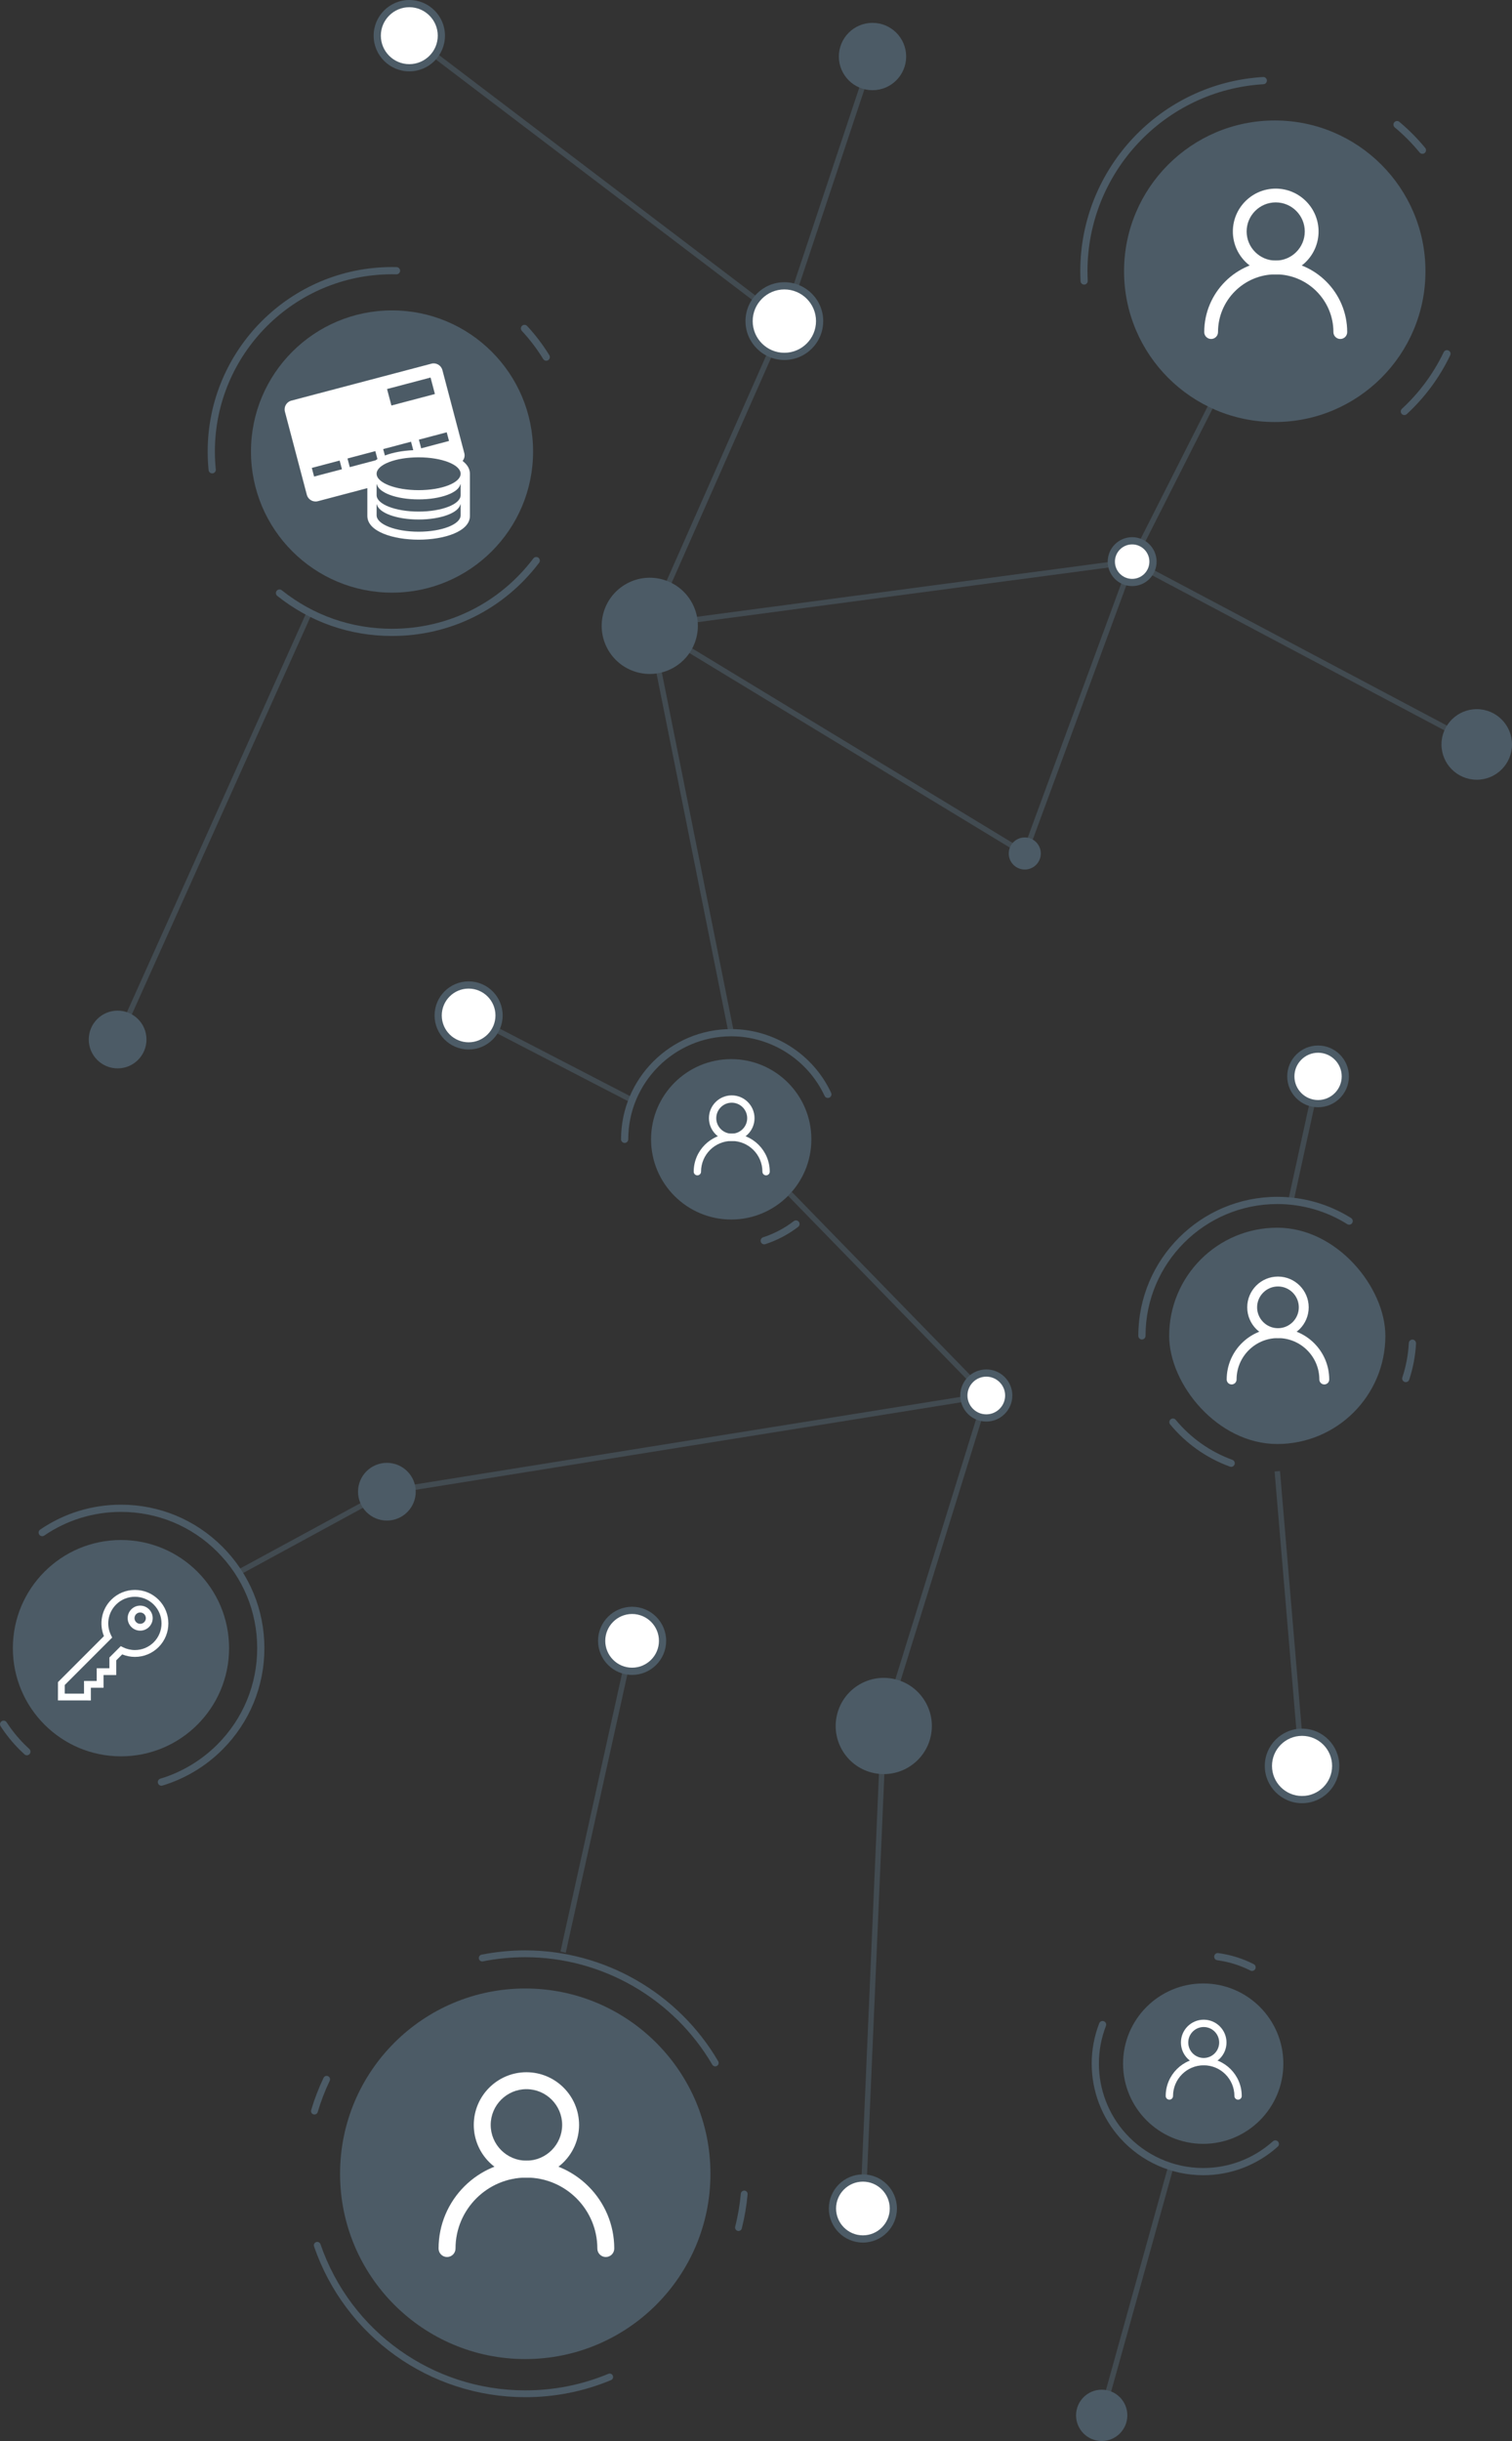 <?xml version="1.0" encoding="UTF-8"?>
<svg id="Layer_1"
    xmlns="http://www.w3.org/2000/svg" viewBox="0 0 1407.14 2270.57">
    <rect x="0" y="0" width="1407.14" height="2270.57" fill="#333333" stroke="none"/>
    <defs>
        <style>.cls-1{fill:#fff;}.cls-2{opacity:.6;}.cls-3{fill:#4c5b66;}</style>
    </defs>
    <g class="cls-2">
        <polygon class="cls-3" points="1050.28 523.5 1187.63 252.07 1192.11 254.34 1057 521.36 1375.51 690.25 1373.15 694.69 1050.28 523.5"/>
        <path class="cls-3" d="m601.47,583.1l.57-1.29-.37-1.85,1.26-.17,124.72-282.11,81.95-245.89,4.78,1.59-82.04,246.11-123.56,279.52,448.66-59.62-102.44,278.25-2.61-1.59-344.13-208.84,74.72,372.89-4.93.99-75.63-377.42-.95-.58Zm448.36-57.62l-437.75,58.17,340.32,206.52,97.44-264.69Z"/>
        <rect class="cls-3" x="552.93" y="-53.33" width="5.03" height="438.53" transform="translate(87.35 507.91) rotate(-52.78)"/>
        <rect class="cls-3" x="1154.61" y="1056.72" width="118.75" height="5.04" transform="translate(-80.03 2019.07) rotate(-77.67)"/>
        <rect class="cls-3" x="1197.7" y="1368.07" width="5.03" height="275.02" transform="translate(-122.22 106.13) rotate(-4.82)"/>
        <polygon class="cls-3" points="733.32 1112.22 736.92 1108.71 920.75 1297.37 920.3 1298.8 824.94 1605.76 805.56 2054.4 800.53 2054.19 819.94 1604.89 820.04 1604.58 915.05 1298.74 733.32 1112.22"/>
        <rect class="cls-3" x="937.41" y="2128.52" width="240.13" height="5.04" transform="translate(-1279.04 2578.57) rotate(-74.45)"/>
        <rect class="cls-3" x="407.78" y="1668.62" width="296.75" height="5.03" transform="translate(-1195.72 1852.58) rotate(-77.51)"/>
        <polygon class="cls-3" points="220.79 1460.44 359.65 1385.07 917.5 1295.57 918.3 1300.54 360.87 1389.97 223.2 1464.86 220.79 1460.44"/>
        <rect class="cls-3" x="509.67" y="898.29" width="5.03" height="171.35" transform="translate(-597.1 986.51) rotate(-62.63)"/>
        <rect class="cls-3" x="-19.06" y="765.76" width="435.57" height="5.03" transform="translate(-583.5 634.64) rotate(-65.8)"/>
    </g>
    <g>
        <path class="cls-3" d="m364.84,551.27h0c-72.5,0-131.27-58.77-131.27-131.27h0c0-72.5,58.77-131.27,131.27-131.27h0c72.5,0,131.27,58.77,131.27,131.27h0c0,72.5-58.77,131.27-131.27,131.27Z"/>
        <path class="cls-3" d="m193.27,420c0-94.61,76.97-171.59,171.58-171.59,1.4,0,2.81.02,4.21.05,1.86.04,3.4,1.73,3.28,3.44-.04,1.85-1.58,3.32-3.43,3.28-1.35-.03-2.7-.05-4.06-.05-90.91,0-164.87,73.96-164.87,164.87,0,5.56.29,11.16.84,16.64.17,1.87-1.16,3.49-3.01,3.67-1.84.19-3.49-1.16-3.68-3-.57-5.71-.86-11.53-.86-17.31Zm63.49,131.65c0-.73.23-1.47.73-2.09,1.16-1.45,3.27-1.69,4.72-.53,29.42,23.45,64.92,35.84,102.64,35.84,52.09,0,100.02-23.85,131.52-65.43,1.12-1.48,3.22-1.77,4.7-.65,1.47,1.12,1.77,3.23.65,4.7-32.77,43.27-82.66,68.09-136.87,68.09-39.26,0-76.19-12.9-106.82-37.3-.83-.66-1.26-1.64-1.26-2.63Zm227.99-246.14c0-.9.36-1.8,1.07-2.46,1.36-1.26,3.48-1.18,4.75.17,7.77,8.36,14.72,17.52,20.66,27.21.96,1.57.47,3.64-1.1,4.62-1.59.97-3.65.47-4.62-1.11-5.71-9.32-12.39-18.11-19.86-26.15-.6-.65-.89-1.47-.89-2.28Z"/>
        <path class="cls-1" d="m430.5,428.78c1.55-2,2.31-4.57,1.62-7.2l-20.4-77.33c-1.18-4.47-5.78-7.15-10.24-5.96l-130.37,34.37c-4.45,1.18-7.13,5.79-5.96,10.25l20.4,77.33c1.17,4.46,5.79,7.14,10.25,5.97l46.07-12.15v25.89c0,14.48,24,22.06,47.72,22.06s47.74-7.58,47.74-22.06v-39.27c0-4.71-2.58-8.68-6.82-11.9Zm-14.76-26.66l2.13,8.05-25.92,6.85-2.12-8.07,25.9-6.83Zm-15.04-50.94l4.05,15.33-40.49,10.69-4.05-15.33,40.49-10.69Zm-18.17,59.7l2.07,7.87c-9.58.43-18.91,2.1-26.4,4.96l-1.58-5.98,25.91-6.85Zm-90.22,32.41l-2.12-8.04,25.91-6.85,2.13,8.08-25.92,6.81Zm31.1-16.81l25.89-6.85,1.96,7.38c-.63.38-1.22.78-1.8,1.19l-23.94,6.32-2.12-8.04Zm105.28,52.82c0,8.44-17.49,15.28-39.1,15.28s-39.09-6.85-39.09-15.28v-9.51c0-.32.18-.61.24-.91,1.24,8.01,18.06,14.36,38.85,14.36s37.63-6.35,38.86-14.36c.05.3.24.59.24.91v9.51Zm0-18.71c0,8.44-17.49,15.27-39.1,15.27s-39.09-6.84-39.09-15.27v-9.51c0-.31.18-.61.24-.91,1.24,8,18.06,14.36,38.85,14.36s37.63-6.36,38.86-14.36c.05.3.24.6.24.91v9.51Zm-39.1-4.65c-21.58,0-39.09-6.84-39.09-15.27s17.51-15.27,39.09-15.27,39.1,6.84,39.1,15.27c0,8.43-17.49,15.27-39.1,15.27Z"/>
    </g>
    <g>
        <rect class="cls-3" x="1088.08" y="1141.98" width="201.21" height="201.21" rx="100.61" ry="100.61"/>
        <path class="cls-3" d="m1059.36,1242.59c0-71.31,58.01-129.33,129.33-129.33,24.38,0,48.13,6.82,68.68,19.72,1.57.99,2.04,3.06,1.06,4.63-.99,1.57-3.05,2.04-4.63,1.06-19.48-12.23-41.99-18.69-65.1-18.69-67.61,0-122.62,55-122.62,122.62,0,1.85-1.5,3.36-3.35,3.36s-3.35-1.5-3.35-3.36Zm28.87,80.24c0-.97.41-1.93,1.22-2.59,1.43-1.18,3.54-.98,4.72.45,13.98,16.9,32.22,29.77,52.75,37.22,1.74.63,2.66,2.55,2.01,4.3-.63,1.74-2.55,2.64-4.3,2.01-21.65-7.85-40.89-21.42-55.62-39.25-.52-.63-.77-1.38-.77-2.13Zm216.69-40.56c0-.35.06-.7.18-1.06,3.42-10.31,5.44-21.08,6.03-31.99.1-1.85,1.68-3.27,3.54-3.17,1.85.1,3.12,1.74,3.17,3.53-.62,11.51-2.76,22.87-6.37,33.75-.58,1.76-2.48,2.71-4.24,2.13-1.41-.47-2.3-1.78-2.3-3.19Z"/>
        <g>
            <path class="cls-1" d="m1232.45,1287.78c-2.54,0-4.6-2.06-4.6-4.6,0-21.24-17.28-38.52-38.52-38.52-21.24,0-38.52,17.28-38.52,38.52,0,2.54-2.06,4.6-4.6,4.6s-4.6-2.06-4.6-4.6c0-26.31,21.41-47.72,47.72-47.72s47.72,21.41,47.72,47.72c0,2.54-2.06,4.6-4.6,4.6Z"/>
            <path class="cls-1" d="m1189.33,1244.66c-15.77,0-28.6-12.83-28.6-28.61,0-15.77,12.83-28.61,28.6-28.61,15.78,0,28.61,12.83,28.61,28.61s-12.83,28.61-28.61,28.61Zm0-48.02c-10.7,0-19.41,8.71-19.41,19.41s8.71,19.41,19.41,19.41,19.41-8.71,19.41-19.41-8.71-19.41-19.41-19.41Z"/>
        </g>
    </g>
    <g>
        <path class="cls-3" d="m112.58,1633.7h0c-55.56,0-100.61-45.04-100.61-100.61h0c0-55.56,45.04-100.61,100.61-100.61h0c55.56,0,100.61,45.04,100.61,100.61h0c0,55.56-45.04,100.61-100.61,100.61Z"/>
        <g>
            <path class="cls-1" d="m130.46,1493.52c-3.11,0-6.03,1.21-8.23,3.41-4.54,4.54-4.54,11.92,0,16.46,2.2,2.2,5.12,3.41,8.23,3.41s6.03-1.21,8.23-3.41c4.54-4.54,4.54-11.92,0-16.46-2.2-2.2-5.12-3.41-8.23-3.41Zm3.73,15.37c-1,1-2.32,1.55-3.73,1.55s-2.73-.55-3.73-1.55c-2.06-2.06-2.06-5.41,0-7.46,1-1,2.32-1.55,3.73-1.55s2.73.55,3.73,1.55c2.06,2.06,2.06,5.41,0,7.46Z"/>
            <path class="cls-1" d="m147.58,1488.03c-5.88-5.88-13.7-9.12-22.02-9.12s-16.14,3.24-22.02,9.12c-8.95,8.95-11.55,22.3-6.8,33.85l-42.79,42.79-.03,17.02,30.64.03v-11.81h11.81v-11.81h11.81v-13.67l5.56-5.56c3.73,1.53,7.78,2.33,11.83,2.33,8.32,0,16.14-3.24,22.02-9.12,12.14-12.14,12.14-31.9,0-44.05Zm-4.5,39.55c-4.68,4.68-10.91,7.26-17.53,7.26-3.84,0-7.68-.9-11.1-2.61l-2.05-1.03-10.6,10.6v9.95h-11.81v11.81h-11.81v11.8l-17.91-.02.02-8.02,44.11-44.11-1.03-2.05c-4.78-9.56-2.92-21.06,4.64-28.62,4.68-4.68,10.91-7.26,17.53-7.26s12.85,2.58,17.53,7.26c9.66,9.66,9.66,25.39,0,35.05Z"/>
        </g>
        <path class="cls-3" d="m0,1603.86c0-1.1.53-2.18,1.53-2.82,1.56-1.01,3.64-.56,4.64.99,4.81,7.42,10.46,14.38,16.79,20.71,1.42,1.43,2.87,2.8,4.33,4.14,1.37,1.25,1.46,3.37.22,4.74-1.25,1.37-3.37,1.47-4.75.22-1.55-1.41-3.07-2.86-4.56-4.36-6.65-6.66-12.6-13.99-17.66-21.8-.37-.56-.54-1.2-.54-1.82Zm35.92-178.29c0-1.07.51-2.12,1.46-2.77,22.19-15.16,48.19-23.18,75.19-23.18,35.66,0,69.17,13.88,94.39,39.09,25.22,25.22,39.1,58.74,39.1,94.38s-13.88,69.17-39.09,94.39c-15.56,15.57-34.86,27.12-55.78,33.42-1.78.53-3.65-.47-4.18-2.25-.56-1.76.47-3.65,2.24-4.18,19.87-5.98,38.19-16.96,52.98-31.74,23.94-23.95,37.13-55.78,37.13-89.64s-13.19-65.68-37.14-89.64c-23.94-23.94-55.78-37.12-89.64-37.12-25.65,0-50.34,7.61-71.41,22.01-1.53,1.05-3.62.65-4.66-.88-.39-.58-.58-1.24-.58-1.89Z"/>
    </g>
    <g>
        <path class="cls-3" d="m1186.35,392.56h0c-77.46,0-140.25-62.79-140.25-140.25h0c0-77.46,62.79-140.25,140.25-140.25h0c77.46,0,140.25,62.79,140.25,140.25h0c0,77.46-62.79,140.25-140.25,140.25Z"/>
        <path class="cls-3" d="m1005.35,252.32c0-95.68,74.74-175.04,170.14-180.68,1.85-.11,3.44,1.3,3.55,3.15.06,1.83-1.3,3.44-3.15,3.55-91.87,5.43-163.84,81.85-163.84,173.97,0,2.97.08,5.94.24,8.89.06,1.86-1.33,3.43-3.18,3.52-1.85.09-3.43-1.33-3.52-3.18-.15-3.05-.23-6.13-.24-9.22Zm291.46-136.4c0-.76.25-1.52.78-2.15,1.19-1.42,3.31-1.61,4.73-.42,8.72,7.29,16.81,15.44,24.04,24.24,1.17,1.43.96,3.55-.46,4.72-1.43,1.18-3.55.97-4.73-.46-6.96-8.47-14.75-16.33-23.15-23.35-.8-.66-1.2-1.62-1.2-2.58Zm6.8,266.81c0-.9.36-1.8,1.07-2.46,16.26-15.04,29.34-32.76,38.89-52.66.8-1.67,2.81-2.38,4.48-1.57,1.67.8,2.37,2.81,1.57,4.47-9.91,20.66-23.5,39.06-40.38,54.68-1.36,1.26-3.48,1.17-4.74-.18-.6-.65-.89-1.46-.89-2.28Z"/>
        <g>
            <path class="cls-1" d="m1247.35,315.31c-3.54,0-6.41-2.87-6.41-6.41,0-29.61-24.09-53.7-53.7-53.7s-53.7,24.09-53.7,53.7c0,3.54-2.87,6.41-6.41,6.41s-6.41-2.87-6.41-6.41c0-36.68,29.84-66.52,66.53-66.52,36.68,0,66.52,29.84,66.52,66.52,0,3.54-2.87,6.41-6.41,6.41Z"/>
            <path class="cls-1" d="m1187.24,255.2c-21.99,0-39.88-17.88-39.88-39.87s17.89-39.88,39.88-39.88c21.99,0,39.88,17.89,39.88,39.88,0,21.99-17.89,39.87-39.88,39.87Zm0-66.94c-14.92,0-27.06,12.14-27.06,27.06s12.14,27.06,27.06,27.06,27.05-12.14,27.05-27.06-12.14-27.06-27.05-27.06Z"/>
        </g>
    </g>
    <g>
        <path class="cls-3" d="m1119.76,1994.15h0c-41.2,0-74.59-33.4-74.59-74.6h0c0-41.2,33.4-74.59,74.59-74.59h0c41.2,0,74.59,33.4,74.59,74.59h0c0,41.2-33.4,74.6-74.59,74.6Z"/>
        <path class="cls-3" d="m1015.98,1919.59c0-12.91,2.36-25.55,7-37.56.67-1.73,2.61-2.59,4.34-1.92,1.73.67,2.58,2.62,1.92,4.34-4.35,11.24-6.55,23.06-6.55,35.14,0,23.97,8.83,47,24.87,64.85,18.38,20.46,44.71,32.2,72.24,32.2,23.97,0,47-8.83,64.85-24.87,1.38-1.24,3.5-1.12,4.74.25,1.24,1.38,1.13,3.5-.25,4.74-19.09,17.15-43.71,26.59-69.34,26.59-29.43,0-57.58-12.55-77.23-34.42-17.14-19.08-26.58-43.71-26.58-69.34Zm113.99-99.54c0-.15.01-.3.04-.46.25-1.84,1.94-3.12,3.78-2.87,11.53,1.56,22.62,5.02,32.95,10.26,1.66.84,2.31,2.86,1.48,4.51-.84,1.65-2.86,2.31-4.51,1.47-9.67-4.9-20.04-8.13-30.83-9.59-1.69-.23-2.91-1.67-2.91-3.32Z"/>
        <g>
            <path class="cls-1" d="m1152.21,1953.06c-1.88,0-3.41-1.52-3.41-3.41,0-15.75-12.81-28.57-28.56-28.57s-28.56,12.82-28.56,28.57c0,1.89-1.53,3.41-3.41,3.41s-3.41-1.52-3.41-3.41c0-19.51,15.87-35.38,35.38-35.38,19.51,0,35.38,15.87,35.38,35.38,0,1.89-1.53,3.41-3.41,3.41Z"/>
            <path class="cls-1" d="m1120.23,1921.09c-11.7,0-21.21-9.51-21.21-21.21s9.51-21.21,21.21-21.21,21.21,9.51,21.21,21.21-9.51,21.21-21.21,21.21Zm0-35.6c-7.94,0-14.39,6.46-14.39,14.4s6.46,14.39,14.39,14.39c7.93,0,14.39-6.46,14.39-14.39,0-7.93-6.46-14.4-14.39-14.4Z"/>
        </g>
    </g>
    <g>
        <path class="cls-3" d="m680.51,1134.37h0c-41.2,0-74.6-33.4-74.6-74.6h0c0-41.2,33.4-74.59,74.6-74.59h0c41.2,0,74.59,33.4,74.59,74.59h0c0,41.2-33.4,74.6-74.59,74.6Z"/>
        <path class="cls-3" d="m577.98,1059.77c0-56.53,45.99-102.53,102.53-102.53,39.71,0,76.2,23.27,92.98,59.27.77,1.69.05,3.68-1.63,4.46-1.68.78-3.68.06-4.46-1.62-15.68-33.65-49.79-55.4-86.9-55.4-52.83,0-95.82,42.98-95.82,95.81,0,1.85-1.5,3.36-3.35,3.36s-3.35-1.5-3.35-3.36Zm129.88,94.33c0-1.42.9-2.73,2.32-3.19,10.3-3.35,19.91-8.41,28.54-15.03,1.47-1.13,3.58-.85,4.71.62,1.12,1.47.84,3.58-.62,4.7-9.24,7.08-19.53,12.49-30.55,16.09-1.76.57-3.66-.39-4.23-2.15-.11-.35-.17-.7-.17-1.04Z"/>
        <g>
            <path class="cls-1" d="m712.95,1093.28c-1.88,0-3.41-1.52-3.41-3.41,0-15.75-12.81-28.57-28.56-28.57s-28.56,12.82-28.56,28.57c0,1.89-1.53,3.41-3.41,3.41s-3.41-1.52-3.41-3.41c0-19.51,15.87-35.38,35.38-35.38,19.51,0,35.38,15.87,35.38,35.38,0,1.89-1.53,3.41-3.41,3.41Z"/>
            <path class="cls-1" d="m680.98,1061.31c-11.7,0-21.21-9.51-21.21-21.21s9.51-21.21,21.21-21.21c11.69,0,21.21,9.51,21.21,21.21,0,11.69-9.51,21.21-21.21,21.21Zm0-35.6c-7.93,0-14.39,6.46-14.39,14.4,0,7.93,6.46,14.39,14.39,14.39s14.39-6.46,14.39-14.39-6.45-14.4-14.39-14.4Z"/>
        </g>
    </g>
    <g>
        <path class="cls-3" d="m488.83,2194.35h0c-95.18,0-172.35-77.16-172.35-172.35h0c0-95.18,77.16-172.35,172.35-172.35h0c95.18,0,172.35,77.16,172.35,172.35h0c0,95.18-77.16,172.35-172.35,172.35Z"/>
        <path class="cls-3" d="m488.83,2229.8c-88.76,0-167.75-56.36-196.57-140.24-.57-1.66.31-3.46,1.97-4.03,1.66-.56,3.46.31,4.03,1.97,27.94,81.33,104.52,135.97,190.57,135.97,26.8,0,52.82-5.18,77.36-15.39,1.62-.66,3.47.09,4.15,1.71.67,1.62-.09,3.48-1.71,4.15-25.31,10.53-52.16,15.87-79.8,15.87Zm198.47-154.59c-.26,0-.52-.03-.78-.09-1.7-.43-2.73-2.15-2.31-3.85,2.53-10.04,4.28-20.39,5.23-30.75.16-1.74,1.72-2.97,3.45-2.87,1.74.16,3.03,1.7,2.87,3.45-.97,10.68-2.79,21.35-5.39,31.72-.36,1.44-1.66,2.4-3.07,2.4Zm-394.68-108.34c-.3,0-.6-.04-.9-.13-1.68-.5-2.64-2.27-2.14-3.95,3.05-10.27,6.93-20.39,11.54-30.05.75-1.59,2.65-2.24,4.23-1.5,1.58.76,2.25,2.65,1.5,4.23-4.47,9.38-8.23,19.18-11.18,29.14-.41,1.37-1.67,2.27-3.04,2.27Zm373.01-44.78c-1.09,0-2.15-.56-2.74-1.57-36.03-61.67-102.73-99.97-174.06-99.97-13.28,0-26.54,1.3-39.43,3.86-1.74.36-3.39-.79-3.73-2.5-.34-1.72.78-3.39,2.5-3.73,13.29-2.63,26.97-3.97,40.66-3.98,73.58,0,142.38,39.51,179.54,103.11.88,1.52.37,3.46-1.14,4.34-.5.29-1.05.43-1.6.43Z"/>
        <g>
            <path class="cls-1" d="m563.79,2099.42c-4.35,0-7.88-3.52-7.88-7.88,0-36.39-29.61-66-66-66-36.39,0-65.99,29.61-65.99,66,0,4.35-3.53,7.88-7.88,7.88s-7.88-3.52-7.88-7.88c0-45.08,36.67-81.75,81.75-81.75,45.08,0,81.75,36.67,81.75,81.75,0,4.35-3.53,7.88-7.88,7.88Z"/>
            <path class="cls-1" d="m489.92,2025.55c-27.02,0-49-21.98-49-49s21.98-49,49-49c27.02,0,49,21.98,49,49.01s-21.98,49-49,49Zm0-82.25c-18.33,0-33.25,14.92-33.25,33.25s14.92,33.25,33.25,33.25,33.25-14.92,33.25-33.25-14.92-33.25-33.25-33.25Z"/>
        </g>
    </g>
    <path class="cls-3" d="m953.7,808.82c-8.24,0-14.92-6.68-14.92-14.92s6.68-14.92,14.92-14.92,14.92,6.68,14.92,14.92-6.68,14.92-14.92,14.92Z"/>
    <circle class="cls-3" cx="604.67" cy="582.09" r="44.75" transform="translate(-127.67 992.13) rotate(-73.15)"/>
    <path class="cls-3" d="m360.05,1414.4c-14.83,0-26.85-12.02-26.85-26.85s12.02-26.85,26.85-26.85,26.85,12.02,26.85,26.85-12.02,26.85-26.85,26.85Z"/>
    <circle class="cls-3" cx="822.44" cy="1605.32" r="44.75" transform="translate(-920.07 2071.31) rotate(-77.84)"/>
    <path class="cls-3" d="m1025.29,2270.57c-13.18,0-23.86-10.68-23.86-23.86s10.68-23.87,23.86-23.87,23.87,10.68,23.87,23.87-10.68,23.86-23.87,23.86Z"/>
    <path class="cls-3" d="m109.46,993.77c-14.83,0-26.85-12.02-26.85-26.85s12.02-26.85,26.85-26.85,26.85,12.02,26.85,26.85-12.02,26.85-26.85,26.85Z"/>
    <path class="cls-3" d="m812,83.9c-17.3,0-31.32-14.02-31.32-31.32s14.02-31.32,31.32-31.32,31.32,14.02,31.32,31.32-14.02,31.32-31.32,31.32Z"/>
    <path class="cls-3" d="m1374.33,725.29c-18.12,0-32.81-14.69-32.81-32.82s14.69-32.82,32.81-32.82,32.82,14.69,32.82,32.82-14.69,32.82-32.82,32.82Z"/>
    <g>
        <path class="cls-1" d="m1226.66,1026.59c-14,0-25.36-11.35-25.36-25.36s11.35-25.36,25.36-25.36,25.36,11.35,25.36,25.36-11.35,25.36-25.36,25.36Z"/>
        <path class="cls-3" d="m1197.95,1001.23c0-15.83,12.88-28.71,28.71-28.71s28.71,12.88,28.71,28.71-12.88,28.71-28.71,28.71-28.71-12.88-28.71-28.71Zm50.71,0c0-12.13-9.87-22-22.01-22s-22,9.87-22,22,9.87,22,22,22,22.01-9.87,22.01-22Z"/>
    </g>
    <g>
        <path class="cls-1" d="m729.96,331.51c-18.12,0-32.82-14.69-32.82-32.82s14.69-32.82,32.82-32.82,32.81,14.69,32.81,32.82-14.69,32.82-32.81,32.82Z"/>
        <path class="cls-3" d="m693.79,298.69c0-19.95,16.22-36.17,36.17-36.17s36.17,16.23,36.17,36.17-16.23,36.17-36.17,36.17-36.17-16.23-36.17-36.17Zm65.63,0c0-16.24-13.22-29.46-29.47-29.46s-29.46,13.21-29.46,29.46,13.21,29.46,29.46,29.46,29.47-13.21,29.47-29.46Z"/>
    </g>
    <g>
        <circle class="cls-1" cx="436.12" cy="944.55" r="28.34"/>
        <path class="cls-3" d="m404.42,944.55c0-17.48,14.21-31.7,31.69-31.7s31.7,14.22,31.7,31.7-14.22,31.69-31.7,31.69-31.69-14.22-31.69-31.69Zm56.68,0c0-13.78-11.21-24.98-24.99-24.98s-24.98,11.21-24.98,24.98,11.21,24.98,24.98,24.98,24.99-11.21,24.99-24.98Z"/>
    </g>
    <g>
        <path class="cls-1" d="m588.26,1554.61c-15.65,0-28.34-12.69-28.34-28.34s12.69-28.34,28.34-28.34,28.34,12.69,28.34,28.34-12.69,28.34-28.34,28.34Z"/>
        <path class="cls-3" d="m556.57,1526.27c0-17.48,14.21-31.7,31.69-31.7s31.7,14.22,31.7,31.7-14.22,31.7-31.7,31.7-31.69-14.22-31.69-31.7Zm56.68,0c0-13.78-11.21-24.98-24.99-24.98s-24.98,11.21-24.98,24.98,11.21,24.98,24.98,24.98,24.99-11.21,24.99-24.98Z"/>
    </g>
    <g>
        <path class="cls-1" d="m1211.74,1673.94c-17.3,0-31.32-14.02-31.32-31.32s14.02-31.32,31.32-31.32,31.32,14.02,31.32,31.32-14.02,31.32-31.32,31.32Z"/>
        <path class="cls-3" d="m1177.07,1642.62c0-19.12,15.56-34.68,34.68-34.68s34.67,15.56,34.67,34.68-15.55,34.68-34.67,34.68-34.68-15.56-34.68-34.68Zm62.65,0c0-15.42-12.55-27.97-27.97-27.97s-27.97,12.54-27.97,27.97,12.55,27.97,27.97,27.97,27.97-12.54,27.97-27.97Z"/>
    </g>
    <g>
        <path class="cls-1" d="m917.9,1318.94c-11.53,0-20.88-9.35-20.88-20.88s9.35-20.88,20.88-20.88,20.88,9.35,20.88,20.88-9.35,20.88-20.88,20.88Z"/>
        <path class="cls-3" d="m893.66,1298.06c0-13.36,10.87-24.24,24.24-24.24s24.23,10.87,24.23,24.24-10.87,24.24-24.23,24.24-24.24-10.87-24.24-24.24Zm41.76,0c0-9.66-7.86-17.53-17.53-17.53s-17.53,7.86-17.53,17.53,7.86,17.53,17.53,17.53,17.53-7.86,17.53-17.53Z"/>
    </g>
    <g>
        <path class="cls-1" d="m803.05,2082.63c-15.65,0-28.34-12.69-28.34-28.34s12.69-28.34,28.34-28.34,28.34,12.69,28.34,28.34-12.69,28.34-28.34,28.34Z"/>
        <path class="cls-3" d="m771.36,2054.29c0-17.48,14.21-31.7,31.69-31.7s31.69,14.22,31.69,31.7-14.21,31.7-31.69,31.7-31.69-14.22-31.69-31.7Zm56.68,0c0-13.78-11.21-24.98-24.98-24.98s-24.98,11.21-24.98,24.98,11.21,24.98,24.98,24.98,24.98-11.21,24.98-24.98Z"/>
    </g>
    <g>
        <path class="cls-1" d="m380.93,63.02c-16.48,0-29.83-13.36-29.83-29.83s13.36-29.83,29.83-29.83,29.83,13.36,29.83,29.83-13.36,29.83-29.83,29.83Z"/>
        <path class="cls-3" d="m347.74,33.19c0-18.3,14.89-33.19,33.19-33.19s33.18,14.89,33.18,33.19-14.88,33.19-33.18,33.19-33.19-14.89-33.19-33.19Zm59.66,0c0-14.6-11.88-26.48-26.48-26.48s-26.48,11.88-26.48,26.48,11.88,26.48,26.48,26.48,26.48-11.88,26.48-26.48Z"/>
    </g>
    <g>
        <path class="cls-1" d="m1053.64,541.82c-10.71,0-19.39-8.68-19.39-19.39s8.68-19.39,19.39-19.39,19.39,8.68,19.39,19.39-8.68,19.39-19.39,19.39Z"/>
        <path class="cls-3" d="m1030.89,522.43c0-12.54,10.2-22.75,22.75-22.75s22.74,10.2,22.74,22.75-10.2,22.75-22.74,22.75-22.75-10.2-22.75-22.75Zm38.78,0c0-8.84-7.19-16.03-16.03-16.03s-16.04,7.19-16.04,16.03,7.19,16.03,16.04,16.03,16.03-7.19,16.03-16.03Z"/>
    </g>
</svg>